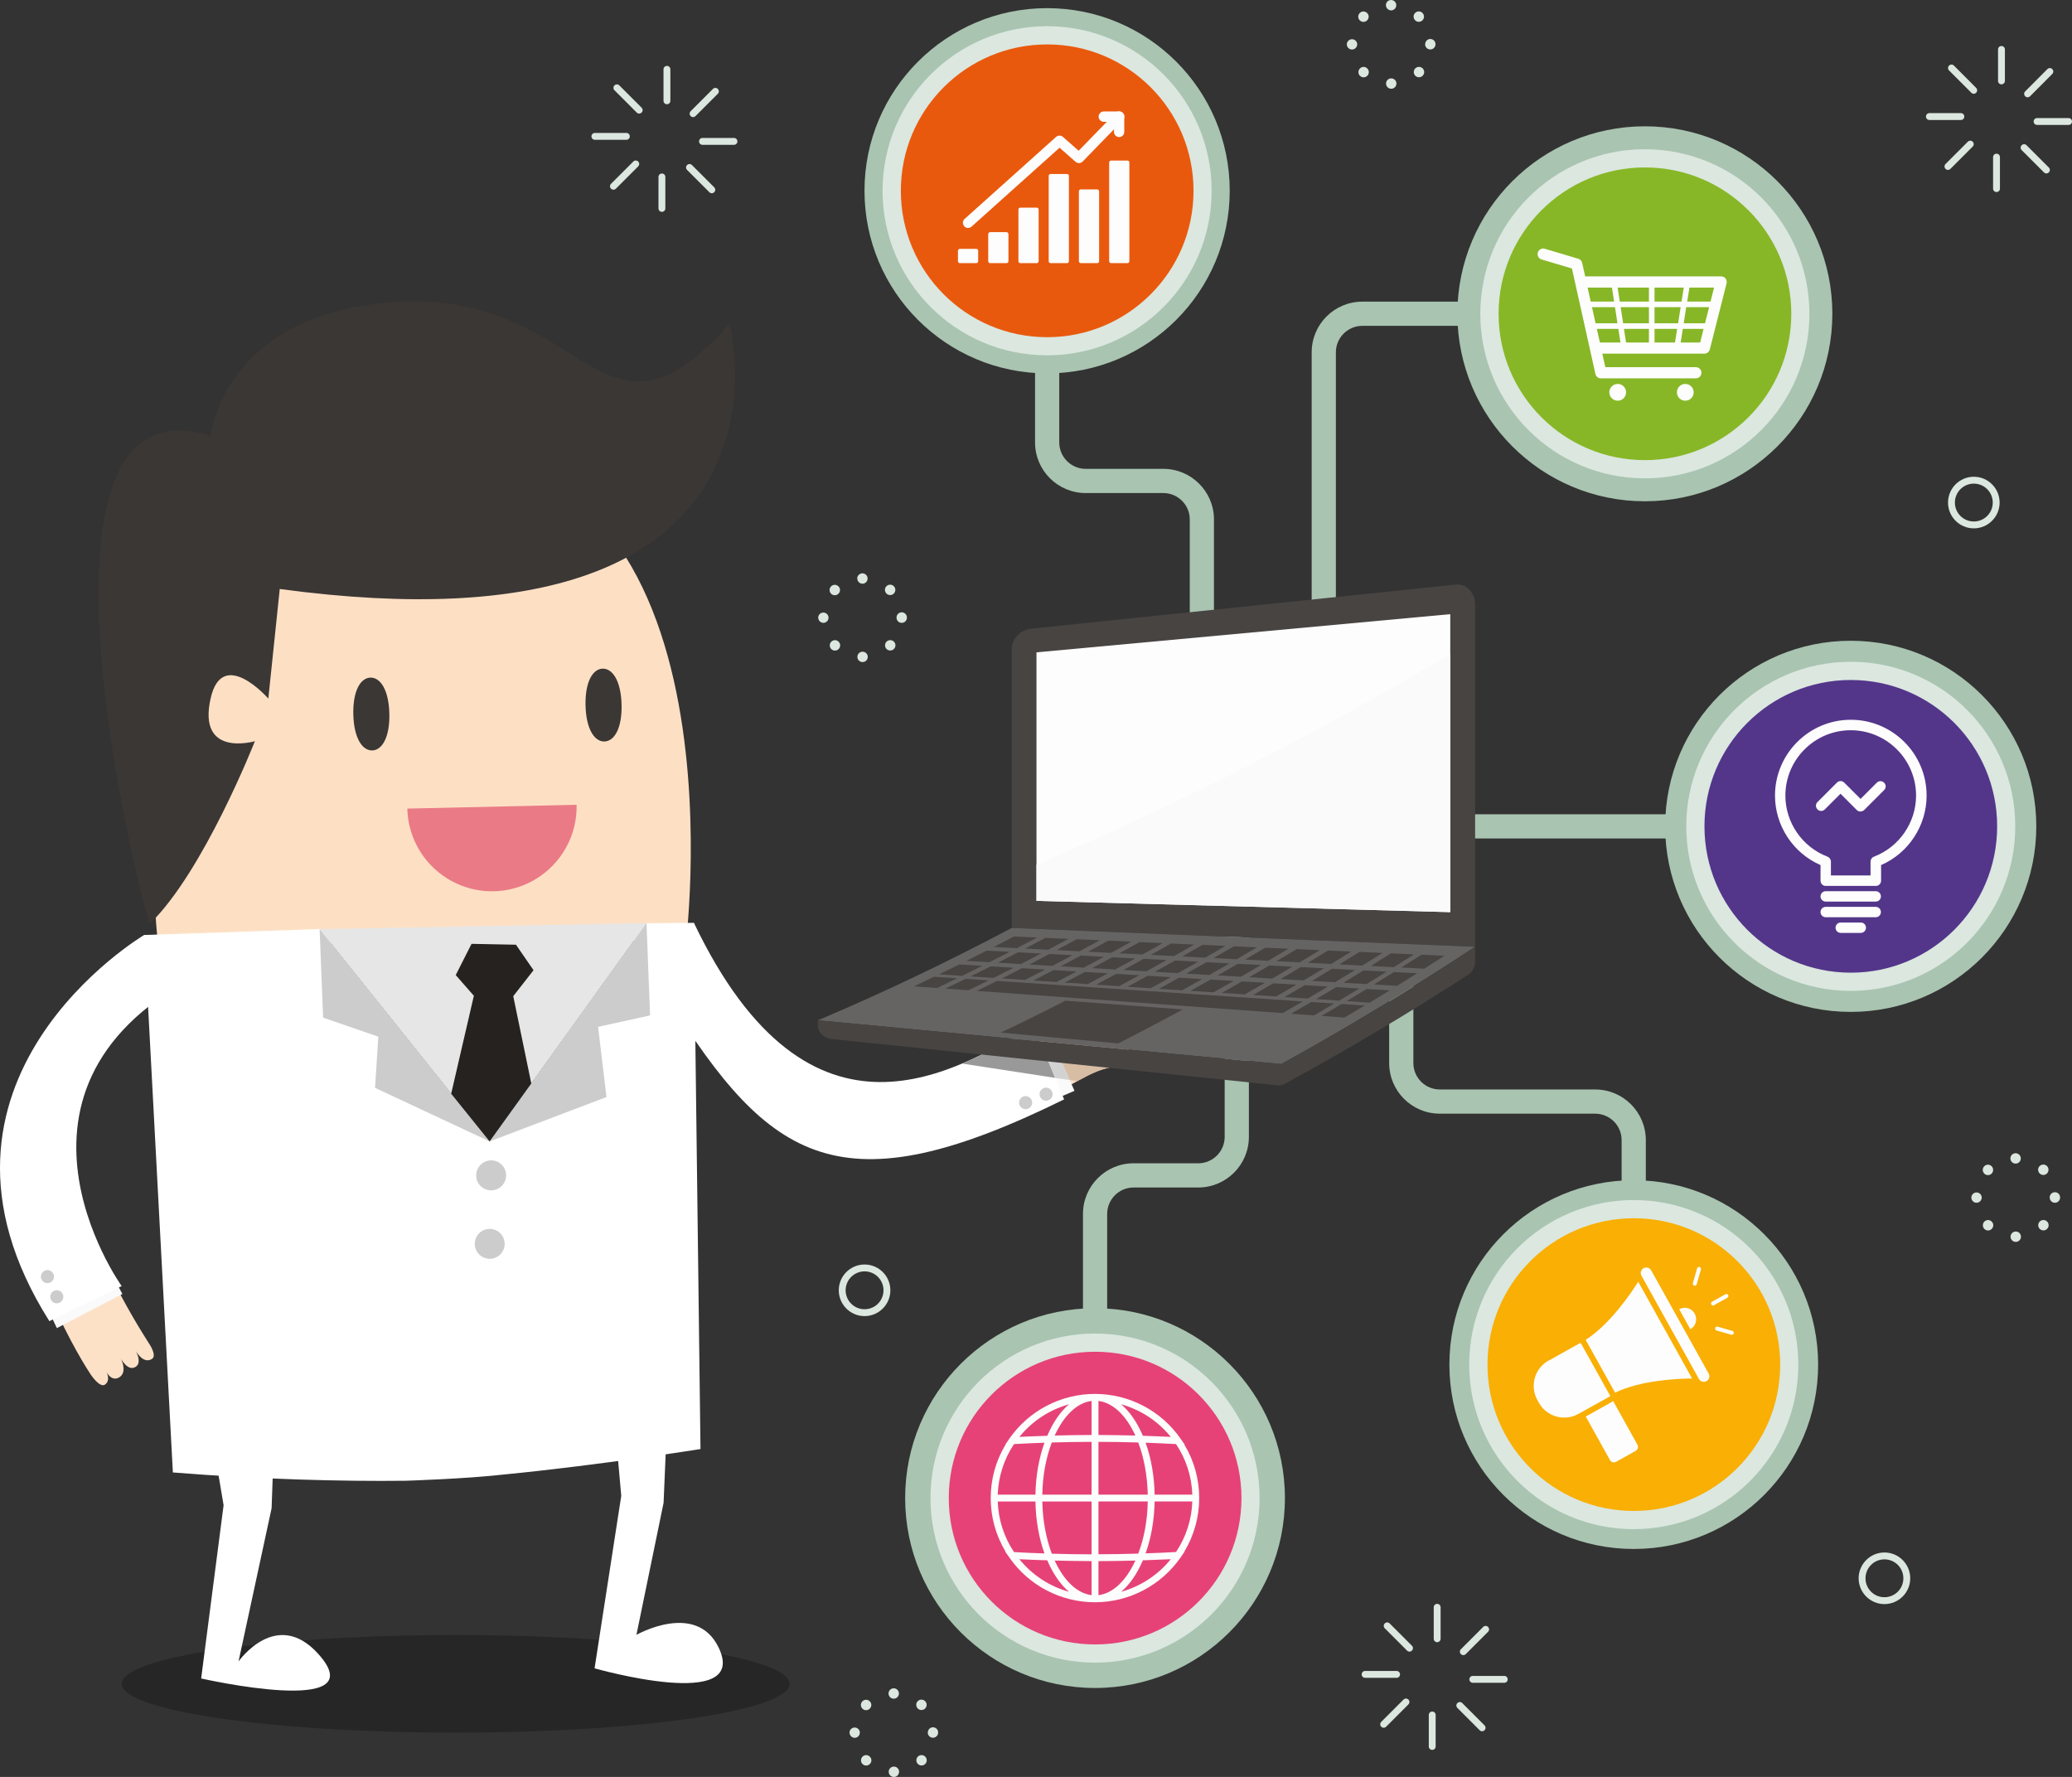 <?xml version="1.0" encoding="UTF-8"?><svg id="Camada_1" xmlns="http://www.w3.org/2000/svg" xmlns:xlink="http://www.w3.org/1999/xlink" viewBox="0 0 259.38 222.44"><rect x="0" y="0" width="259.38" height="222.44" fill="#333333" stroke="none"/><defs><style>.cls-1{fill:none;}.cls-2{fill:#ea7b86;}.cls-3{fill:#fafafb;}.cls-4{fill:#769584;}.cls-5{fill:#666363;}.cls-6{fill:#e6e6e6;}.cls-7{fill:#fde1c7;}.cls-8{fill:#fde0c4;}.cls-9{fill:#ccc;}.cls-10{fill:#a9c4b1;}.cls-11{fill:#e9590d;}.cls-12{fill:#fff;}.cls-13{fill:#d6bda4;}.cls-14{fill:#25221f;}.cls-15{fill:#484442;}.cls-16{fill:#87b726;}.cls-17{opacity:.25;}.cls-18{fill:#dbe7df;}.cls-19{fill:#d3d2d3;}.cls-20{fill:#e64278;}.cls-21{fill:#f9af03;}.cls-22{fill:#53368a;}.cls-23{clip-path:url(#clippath);}.cls-24{fill:#999;}.cls-25{fill:#fdfdfd;}.cls-26{fill:#3b3735;}</style><clipPath id="clippath"><path class="cls-1" d="M134.82,135.34h0c1.84-1.01,3.13-1.64,4.91-1.86-1.78.21-3.08.85-4.91,1.86M139.74,133.49s.01,0,.02,0c0,0-.01,0-.02,0M139.76,133.49s.01,0,.02,0c0,0-.01,0-.02,0M139.78,133.48s0,0,.01,0c0,0-.01,0-.01,0M139.8,133.48s0,0,.01,0c0,0,0,0-.01,0M139.82,133.48s.01,0,.02,0c0,0,1.84-.18,1.84-.91,0,.73-1.84.91-1.84.91,0,0-.01,0-.02,0M140.17,131.62s.05,0,.07,0c-.02,0-.05,0-.07,0M140.36,131.61s-.03,0-.04,0c.01,0,.03,0,.04,0M140.31,131.61h0,0M130.94,128.53l-.12-.28.12.28c2.79-1.41,6.1-3.06,8.64-3.29-2.54.23-5.84,1.89-8.64,3.29M139.58,125.24s.03,0,.04,0c-.01,0-.03,0-.04,0M139.62,125.23s.01,0,.02,0c0,0-.01,0-.02,0M139.65,125.23s.01,0,.02,0c0,0-.01,0-.02,0M139.67,125.23s.01,0,.02,0c0,0-.01,0-.02,0M139.69,125.23s.01,0,.02,0c0,0-.01,0-.02,0"/></clipPath></defs><path class="cls-10" d="M167.23,88.26h-3.03v-44.16c0-3.5,2.84-6.34,6.34-6.34h14.77v3.03h-14.77c-1.83,0-3.31,1.49-3.31,3.31v44.16h0Z"/><path class="cls-10" d="M151.97,88.26h-3.03v-23.23c0-1.83-1.49-3.31-3.31-3.31h-9.72c-3.5,0-6.34-2.84-6.34-6.34v-10.9h3.03v10.9c0,1.83,1.49,3.31,3.31,3.31h9.72c3.5,0,6.34,2.84,6.34,6.34v23.23h0Z"/><polyline class="cls-10" points="211.09 104.96 177.41 104.96 177.41 101.93 211.09 101.93 211.09 104.96"/><path class="cls-10" d="M206.03,150.23h-3.03v-7.51c0-1.83-1.49-3.31-3.31-3.31h-19.45c-3.5,0-6.34-2.84-6.34-6.34v-11.95h3.03v11.95c0,1.83,1.49,3.31,3.31,3.31h19.45c3.5,0,6.34,2.84,6.34,6.34v7.51h0Z"/><path class="cls-10" d="M138.6,169.2h-3.03v-17.24c0-3.5,2.84-6.34,6.34-6.34h8.09c1.83,0,3.31-1.49,3.31-3.31v-33.47h3.03v33.47c0,3.5-2.84,6.34-6.34,6.34h-8.09c-1.83,0-3.31,1.49-3.31,3.31v17.24"/><path class="cls-17" d="M57.04,216.89c-23.09,0-41.8-2.74-41.8-6.11s18.72-6.11,41.8-6.11,41.8,2.74,41.8,6.11-18.72,6.11-41.8,6.11"/><path class="cls-8" d="M19.77,118.08s-6.79-56.55,28.89-61.18c45.49-5.9,37.23,60.82,37.23,60.82l-66.12.37h0Z"/><path class="cls-12" d="M83.93,167.93l-.86,20.19-3.4,16.53s7.46-4.24,10.28,1.57c3.97,8.19-15.52,2.62-15.52,2.62l3.34-21.59-1.15-12.92s-16.68,4.9-42.17,1.93l-.45,12.54-4.14,19.18s4.77-6.81,10.04-.88c7.06,7.96-14.72,3.01-14.72,3.01l2.81-21.69-2.97-17.63s22.08-6.39,58.92-2.87h0Z"/><path class="cls-12" d="M40.01,116.31l21.28,26.58,19.64-27.32,5.93-.05.83,65.87s-12.6,2.01-24.43,3.17c-4.94.57-12.51.8-12.51.8-7.72.09-18.19-.16-29.11-1.04l-3.58-67.28,21.95-.74h0Z"/><polygon class="cls-6" points="80.93 115.56 61.29 142.88 40.01 116.31 80.93 115.56 80.93 115.56"/><polygon class="cls-9" points="80.93 115.56 81.38 127.11 74.87 128.54 75.92 137.33 61.29 142.88 80.93 115.56 80.93 115.56"/><polygon class="cls-9" points="61.29 142.88 46.95 136.18 47.36 129.77 40.45 127.39 40.01 116.31 61.29 142.88 61.29 142.88"/><polygon class="cls-14" points="66.79 121.45 64.59 118.26 59.03 118.15 57.05 122.06 59.32 124.65 56.48 136.91 61.29 142.88 66.51 135.63 64.25 124.7 66.79 121.45 66.79 121.45"/><path class="cls-9" d="M59.65,147.55c.23,1.01,1.24,1.64,2.25,1.41,1.01-.23,1.64-1.24,1.41-2.25-.23-1.01-1.24-1.64-2.24-1.41-1.01.23-1.64,1.24-1.41,2.25h0Z"/><path class="cls-9" d="M59.48,156.12c.23,1.01,1.24,1.64,2.24,1.41,1.01-.23,1.64-1.24,1.41-2.24-.23-1.01-1.24-1.64-2.24-1.41-1.01.23-1.64,1.24-1.41,2.24h0Z"/><path class="cls-26" d="M91.34,40.52s11.02,42.31-56.32,33.21l-1.43,13.72s-5.74-6.56-7.22-.04c-1.7,7.51,5.54,5.37,5.54,5.37,0,0-6.43,16.35-13.14,22.84-.37.36-18.41-69.32,7.6-61.04,0,0,1.34-14.04,20.43-16.52,26.66-3.46,27.68,21.49,44.53,2.47h0Z"/><path class="cls-26" d="M73.3,88.31c.07,2.95,1.11,4.53,2.36,4.51,1.25-.03,2.22-1.66,2.15-4.61-.07-2.94-1.11-4.53-2.36-4.51-1.25.03-2.22,1.66-2.15,4.61h0Z"/><path class="cls-26" d="M44.23,89.43c.07,2.94,1.11,4.53,2.36,4.51,1.25-.03,2.22-1.66,2.15-4.61-.07-2.95-1.11-4.53-2.36-4.51-1.25.03-2.22,1.66-2.15,4.61h0Z"/><path class="cls-2" d="M72.18,100.73c.13,5.85-4.5,10.7-10.35,10.84-5.85.13-10.7-4.5-10.84-10.35l21.19-.48h0Z"/><path class="cls-7" d="M139.84,133.48s1.87-.18,1.84-.93c-.06-.67-.71-.91-1.27-.93-.08,0-.16,0-.24,0,.08,0,.16,0,.24,0,.56-.03,1.3-.22,1.31-1.04,0-1.09-1.38-1.31-1.87-1.35h0c.46-.03,1.7-.15,1.68-1.08-.01-.92-1.27-1.02-1.76-1.02.53-.02,1.91-.18,1.86-1.29-.04-.83-1.92-.61-1.92-.61-3.62.26-8.86,3.54-11.94,4.83l3.39,7.28c4.3-2.21,5.86-3.55,8.69-3.85"/><polyline class="cls-3" points="128.63 129.26 130.82 128.25 134.51 136.55 132.39 137.45 128.63 129.26"/><path class="cls-12" d="M83.61,125.01c12.79,20.55,21.68,26.38,49.6,12.61l-3.78-9.17c-9.42,5.26-27.92,17.72-42.57-12.94l-3.25,9.5"/><path class="cls-9" d="M128.83,138.72c.38-.24.49-.75.25-1.13-.25-.38-.75-.49-1.13-.25-.38.24-.49.75-.25,1.13.24.38.75.49,1.13.25h0Z"/><path class="cls-9" d="M131.39,137.66c.38-.24.49-.75.25-1.13-.24-.38-.75-.49-1.13-.25-.38.24-.49.75-.25,1.13.24.38.75.49,1.13.25h0Z"/><g class="cls-23"><rect class="cls-4" x="130.82" y="125.23" width="10.86" height="10.12"/></g><path class="cls-13" d="M134.82,135.34l-.91-.14-2.97-6.67c2.79-1.41,6.1-3.06,8.64-3.29,0,0,0,0,0,0,.01,0,.03,0,.04,0,0,0,0,0,0,0,0,0,.01,0,.02,0,0,0,0,0,0,0,0,0,.01,0,.02,0,0,0,0,0,0,0,0,0,.01,0,.02,0,0,0,0,0,0,0,0,0,.01,0,.02,0h0s.23-.03.52-.03c.56,0,1.37.09,1.4.64,0,.02,0,.04,0,.06,0,1.05-1.34,1.2-1.86,1.23h0c.49,0,1.74.1,1.76,1.02,0,0,0,0,0,.01,0,.91-1.22,1.04-1.68,1.06h0c.49.05,1.87.27,1.87,1.36,0,.82-.74,1.01-1.31,1.04h0c.56.02,1.21.27,1.27.93,0,0,0,.01,0,.02,0,.73-1.84.91-1.84.91,0,0-.01,0-.02,0,0,0,0,0,0,0,0,0,0,0-.01,0,0,0,0,0,0,0,0,0-.01,0-.01,0,0,0,0,0,0,0,0,0-.01,0-.02,0,0,0,0,0,0,0,0,0-.01,0-.02,0,0,0,0,0,0,0-1.79.21-3.08.85-4.91,1.86M140.24,131.61s-.05,0-.07,0c.02,0,.05,0,.07,0M140.32,131.61s.03,0,.04,0c-.01,0-.03,0-.04,0M140.31,131.61h0,0"/><path class="cls-4" d="M120.46,133.13h0c3.3-1.39,6.24-3.15,8.63-4.49-2.39,1.35-5.33,3.1-8.63,4.49M129.58,128.82l-.15-.37.15.37,1.24-.57-1.24.57M129.09,128.64s0,0,.01,0c0,0,0,0-.01,0"/><polyline class="cls-19" points="133.91 135.2 132.09 134.93 129.58 128.82 130.82 128.25 130.94 128.53 133.91 135.2"/><path class="cls-24" d="M132.09,134.93l-11.64-1.79c3.3-1.39,6.24-3.15,8.63-4.49,0,0,0,0,0,0,0,0,0,0,.01,0,.11-.06.21-.12.32-.18h0l.15.37,2.52,6.1"/><path class="cls-7" d="M11.43,172.16s1.04,1.56,1.69,1.18c.56-.37.46-1.06.22-1.56-.04-.07-.08-.14-.12-.21.04.06.08.14.12.21.29.48.81,1.05,1.54.66.96-.52.5-1.83.3-2.28h.01c.23.39.93,1.42,1.74.97.8-.44.29-1.6.06-2.03.27.46,1.07,1.6,2.02,1.02.71-.43-.38-1.98-.38-1.98-1.95-3.06-3.66-6.11-5.07-9.13l-7.14,3.66c2.22,5.19,4.5,8.74,5.01,9.51h0Z"/><polygon class="cls-3" points="14.39 160.24 15.32 161.98 7.12 166.25 6.32 164.57 14.39 160.24 14.39 160.24"/><path class="cls-12" d="M18.05,117.04s-30.87,18.27-11.87,48.34l9.05-4.39s-18.79-26.22,11.99-40.11l-9.17-3.84h0Z"/><path class="cls-9" d="M5.27,160.28c.26.37.77.46,1.14.2.37-.26.46-.77.2-1.14-.26-.37-.77-.46-1.14-.2-.37.26-.46.77-.2,1.14h0Z"/><path class="cls-9" d="M6.44,162.8c.26.37.77.46,1.14.2.37-.26.46-.77.2-1.14-.26-.37-.77-.46-1.14-.2-.37.26-.46.77-.2,1.14h0Z"/><path class="cls-15" d="M184.65,118.52c-19.33-.79-38.67-1.58-58-2.36v-34.93c0-1.26,1.09-2.39,2.43-2.53,17.72-1.84,35.43-3.68,53.15-5.52,1.34-.14,2.43,1,2.43,2.54v42.81"/><path class="cls-5" d="M184.65,118.52c-19.33-.79-38.67-1.58-58-2.36-8.09,4.29-16.17,8.14-24.26,11.56,19.33,1.83,38.67,3.66,58,5.48,8.09-4.46,16.17-9.35,24.26-14.68h0Z"/><path class="cls-15" d="M127.3,118.69c-.97-.05-1.93-.1-2.89-.15.84-.43,1.68-.87,2.52-1.31.97.04,1.93.09,2.9.13-.84.45-1.68.89-2.52,1.33h0Z"/><path class="cls-15" d="M131.23,118.89c-.97-.05-1.93-.1-2.89-.15.84-.44,1.68-.89,2.52-1.34.97.04,1.93.09,2.89.13-.84.46-1.68.91-2.52,1.35h0Z"/><path class="cls-15" d="M135.16,119.08c-.96-.05-1.93-.1-2.89-.15.84-.45,1.68-.9,2.52-1.36.96.04,1.93.09,2.89.13-.84.46-1.68.92-2.52,1.37h0Z"/><path class="cls-15" d="M139.1,119.28c-.96-.05-1.93-.1-2.89-.15.84-.46,1.68-.91,2.52-1.38.97.04,1.93.09,2.89.13-.84.47-1.68.94-2.52,1.4h0Z"/><path class="cls-15" d="M143.03,119.48c-.97-.05-1.93-.1-2.9-.15.84-.46,1.68-.93,2.52-1.4.97.04,1.93.09,2.9.13-.84.48-1.68.95-2.52,1.42h0Z"/><path class="cls-15" d="M146.96,119.68c-.97-.05-1.93-.1-2.89-.15.84-.47,1.68-.94,2.52-1.42.97.04,1.93.09,2.9.13-.84.48-1.68.96-2.52,1.44h0Z"/><path class="cls-15" d="M150.89,119.88c-.96-.05-1.93-.1-2.89-.15.84-.48,1.68-.96,2.52-1.45.97.04,1.93.09,2.89.13-.84.49-1.68.98-2.52,1.46h0Z"/><path class="cls-15" d="M154.82,120.08c-.96-.05-1.93-.1-2.89-.15.84-.48,1.68-.97,2.52-1.47.96.04,1.93.09,2.89.13-.84.5-1.68.99-2.52,1.48h0Z"/><path class="cls-15" d="M158.76,120.27c-.96-.05-1.93-.1-2.89-.15.84-.49,1.68-.99,2.52-1.49.97.04,1.93.09,2.89.13-.84.51-1.68,1.01-2.52,1.51h0Z"/><path class="cls-15" d="M162.69,120.47c-.97-.05-1.93-.1-2.89-.15.84-.5,1.68-1,2.52-1.51.96.04,1.93.09,2.89.13-.84.51-1.68,1.02-2.52,1.53h0Z"/><path class="cls-15" d="M166.62,120.67c-.96-.05-1.93-.1-2.89-.15.84-.51,1.68-1.02,2.52-1.53.97.04,1.93.09,2.9.13-.84.52-1.68,1.04-2.52,1.55h0Z"/><path class="cls-15" d="M170.55,120.87c-.97-.05-1.93-.1-2.89-.15.84-.51,1.68-1.03,2.52-1.56.96.04,1.93.09,2.89.13-.84.53-1.68,1.05-2.52,1.57h0Z"/><path class="cls-15" d="M174.49,121.07c-.96-.05-1.93-.1-2.89-.15.84-.52,1.68-1.05,2.52-1.58.96.04,1.93.09,2.89.13-.84.54-1.68,1.07-2.52,1.59h0Z"/><path class="cls-15" d="M178.31,121.26c-.96-.05-1.93-.1-2.89-.15.84-.53,1.68-1.06,2.52-1.6.97.04,1.93.09,2.89.13-.84.54-1.68,1.08-2.52,1.61h0Z"/><path class="cls-15" d="M123.87,120.45c-.97-.06-1.93-.11-2.89-.17.84-.42,1.68-.85,2.52-1.28.97.05,1.93.1,2.89.15-.84.44-1.68.87-2.52,1.29h0Z"/><path class="cls-15" d="M127.81,120.68c-.97-.06-1.93-.11-2.89-.17.84-.43,1.68-.86,2.52-1.3.96.05,1.93.1,2.89.15-.84.44-1.68.88-2.52,1.31h0Z"/><path class="cls-15" d="M131.74,120.91c-.96-.06-1.93-.11-2.89-.17.84-.44,1.68-.88,2.52-1.32.97.05,1.93.1,2.89.15-.84.45-1.68.9-2.52,1.34h0Z"/><path class="cls-15" d="M135.67,121.13c-.96-.06-1.93-.11-2.89-.17.84-.44,1.68-.89,2.52-1.34.96.05,1.93.1,2.89.15-.84.46-1.68.91-2.52,1.36h0Z"/><path class="cls-15" d="M139.6,121.36c-.97-.06-1.93-.11-2.89-.17.84-.45,1.68-.9,2.52-1.36.97.05,1.93.1,2.89.15-.84.46-1.68.92-2.52,1.38h0Z"/><path class="cls-15" d="M143.54,121.59c-.97-.06-1.93-.11-2.9-.17.84-.46,1.68-.92,2.52-1.39.97.05,1.93.1,2.89.15-.84.47-1.68.94-2.52,1.4h0Z"/><path class="cls-15" d="M147.47,121.82c-.97-.06-1.93-.11-2.9-.17.84-.46,1.68-.93,2.52-1.41.97.05,1.93.1,2.9.15-.84.48-1.68.95-2.52,1.42h0Z"/><path class="cls-15" d="M151.4,122.05c-.97-.06-1.93-.11-2.9-.17.84-.47,1.68-.95,2.52-1.43.97.05,1.93.1,2.89.15-.84.49-1.68.97-2.52,1.45h0Z"/><path class="cls-15" d="M155.33,122.27c-.96-.06-1.93-.11-2.89-.17.84-.48,1.68-.96,2.52-1.45.96.05,1.93.1,2.89.15-.84.49-1.68.98-2.52,1.47h0Z"/><path class="cls-15" d="M159.26,122.5c-.96-.06-1.93-.11-2.89-.17.84-.49,1.68-.98,2.52-1.47.96.05,1.93.1,2.89.15-.84.5-1.68,1-2.52,1.49h0Z"/><path class="cls-15" d="M163.2,122.73c-.96-.06-1.93-.11-2.89-.17.84-.49,1.68-.99,2.52-1.5.97.05,1.93.1,2.9.15-.84.51-1.68,1.01-2.52,1.51h0Z"/><path class="cls-15" d="M167.13,122.96c-.97-.06-1.93-.11-2.9-.17.84-.5,1.68-1.01,2.52-1.52.97.05,1.93.1,2.89.15-.84.52-1.68,1.03-2.52,1.53h0Z"/><path class="cls-15" d="M171.06,123.19c-.96-.06-1.93-.11-2.89-.17.84-.51,1.68-1.02,2.52-1.54.97.05,1.93.1,2.89.15-.84.52-1.68,1.04-2.52,1.56h0Z"/><path class="cls-15" d="M174.88,123.41c-.97-.06-1.93-.11-2.89-.17.84-.52,1.68-1.04,2.52-1.56.97.05,1.93.1,2.89.15-.84.53-1.68,1.06-2.52,1.58h0Z"/><path class="cls-15" d="M120.45,122.16c-.96-.06-1.93-.13-2.89-.19.84-.41,1.68-.82,2.52-1.24.97.06,1.93.12,2.89.17-.84.42-1.68.84-2.52,1.25h0Z"/><path class="cls-15" d="M124.38,122.42c-.96-.06-1.93-.13-2.89-.19.84-.42,1.68-.83,2.52-1.26.96.06,1.93.12,2.89.17-.84.43-1.68.85-2.52,1.28h0Z"/><path class="cls-15" d="M128.31,122.67c-.96-.06-1.93-.13-2.89-.19.84-.42,1.68-.85,2.52-1.28.96.06,1.93.12,2.89.17-.84.44-1.68.87-2.52,1.3h0Z"/><path class="cls-15" d="M132.25,122.93c-.96-.06-1.93-.13-2.89-.19.84-.43,1.68-.86,2.52-1.3.96.06,1.93.12,2.89.17-.84.44-1.68.88-2.52,1.32h0Z"/><path class="cls-15" d="M136.18,123.19c-.96-.06-1.93-.13-2.89-.19.84-.44,1.68-.88,2.52-1.33.96.06,1.93.12,2.89.17-.84.45-1.68.9-2.52,1.34h0Z"/><path class="cls-15" d="M140.11,123.45c-.97-.06-1.93-.13-2.9-.19.84-.44,1.68-.89,2.52-1.35.97.06,1.93.12,2.9.17-.84.46-1.68.91-2.52,1.36h0Z"/><path class="cls-15" d="M144.04,123.71c-.96-.06-1.93-.13-2.89-.19.84-.45,1.68-.91,2.52-1.37.97.06,1.93.12,2.9.17-.84.47-1.68.93-2.52,1.39h0Z"/><path class="cls-15" d="M147.97,123.97c-.97-.06-1.93-.13-2.89-.19.84-.46,1.68-.92,2.52-1.39.97.06,1.93.12,2.89.17-.84.47-1.68.94-2.52,1.41h0Z"/><path class="cls-15" d="M151.91,124.22c-.97-.06-1.93-.13-2.89-.19.84-.47,1.68-.94,2.52-1.41.96.06,1.93.12,2.89.17-.84.48-1.68.96-2.52,1.43h0Z"/><path class="cls-15" d="M155.84,124.48c-.96-.06-1.93-.13-2.89-.19.84-.47,1.68-.95,2.52-1.44.96.06,1.93.12,2.89.17-.84.49-1.68.97-2.52,1.45h0Z"/><path class="cls-15" d="M159.77,124.74c-.97-.06-1.93-.13-2.9-.19.84-.48,1.68-.97,2.52-1.46.97.06,1.93.12,2.9.17-.84.5-1.68.99-2.52,1.47h0Z"/><path class="cls-15" d="M163.7,125c-.97-.06-1.93-.13-2.9-.19.84-.49,1.68-.98,2.52-1.48.97.06,1.93.12,2.9.17-.84.5-1.68,1-2.52,1.5h0Z"/><path class="cls-15" d="M167.64,125.26c-.96-.06-1.93-.13-2.89-.19.84-.5,1.68-1,2.52-1.5.96.06,1.93.12,2.89.17-.84.51-1.68,1.02-2.52,1.52h0Z"/><path class="cls-15" d="M171.46,125.51c-.96-.06-1.93-.13-2.89-.19.84-.5,1.68-1.01,2.52-1.52.97.06,1.93.12,2.89.17-.84.52-1.68,1.03-2.52,1.54h0Z"/><path class="cls-15" d="M117.31,123.68c-.97-.07-1.93-.14-2.9-.21.84-.4,1.68-.8,2.52-1.2.96.06,1.93.13,2.89.19-.84.41-1.68.82-2.52,1.22h0Z"/><path class="cls-15" d="M121.24,123.96c-.97-.07-1.93-.14-2.89-.21.84-.4,1.68-.81,2.52-1.22.96.06,1.93.13,2.89.19-.84.42-1.68.83-2.52,1.24h0Z"/><path class="cls-15" d="M160.56,126.82c-12.76-.93-25.52-1.85-38.28-2.78.84-.41,1.68-.83,2.52-1.25,12.76.86,25.52,1.71,38.28,2.57-.84.49-1.68.98-2.52,1.46h0Z"/><path class="cls-15" d="M164.5,127.11c-.96-.07-1.93-.14-2.89-.21.84-.48,1.68-.97,2.52-1.47.97.06,1.93.13,2.89.19-.84.5-1.68.99-2.52,1.48h0Z"/><path class="cls-15" d="M168.32,127.38c-.96-.07-1.93-.14-2.89-.21.84-.49,1.68-.99,2.52-1.49.96.06,1.93.13,2.89.19-.84.51-1.68,1.01-2.52,1.5h0Z"/><path class="cls-15" d="M139.97,130.61c-4.9-.45-9.79-.9-14.69-1.35,2.7-1.28,5.39-2.61,8.09-3.99,4.9.36,9.79.73,14.69,1.09-2.7,1.47-5.39,2.89-8.09,4.26h0Z"/><path class="cls-15" d="M160.39,133.2c-19.33-1.83-38.67-3.66-58-5.48v.72c0,.8.76,1.52,1.7,1.62,18.61,1.93,37.22,3.87,55.83,5.8.31.03.62-.03.88-.17,7.68-4.17,15.36-8.74,23.04-13.7.51-.33.81-.94.81-1.62v-1.83c-8.09,5.33-16.17,10.22-24.26,14.68h0Z"/><path class="cls-25" d="M181.55,114.18c-17.27-.47-34.53-.94-51.8-1.41v-31.11c17.27-1.59,34.53-3.18,51.8-4.78v37.3"/><path class="cls-3" d="M181.55,114.18h0c-17.27-.47-34.53-.94-51.8-1.41h0v-4.54c17.27-7.3,34.53-16.08,51.8-26.35v32.3"/><path class="cls-10" d="M229.38,39.28c0,12.96-10.51,23.47-23.47,23.47s-23.47-10.51-23.47-23.47,10.51-23.47,23.47-23.47,23.47,10.51,23.47,23.47h0Z"/><path class="cls-18" d="M226.51,39.28c0,11.37-9.22,20.6-20.6,20.6s-20.6-9.22-20.6-20.6,9.22-20.6,20.6-20.6,20.6,9.22,20.6,20.6h0Z"/><path class="cls-16" d="M224.24,39.28c0,10.12-8.2,18.32-18.32,18.32s-18.32-8.2-18.32-18.32,8.2-18.32,18.32-18.32,18.32,8.2,18.32,18.32h0Z"/><path class="cls-25" d="M210.39,42.88l.27-1.71h2.6l-.43,1.71h-2.44ZM199.9,41.17h2.69l.27,1.71h-2.58l-.38-1.71h0ZM201.79,36l.27,1.75h-2.93l-.39-1.75h3.04ZM207.12,40.47v-2.02h3.27l-.32,2.02h-2.94ZM207.12,41.17h2.83l-.27,1.71h-2.56v-1.71h0ZM206.42,41.17v1.71h-2.86l-.27-1.71h3.12ZM207.12,36h3.66l-.28,1.75h-3.38v-1.75h0ZM206.42,37.75h-3.65l-.27-1.75h3.92v1.75h0ZM202.88,38.45h3.54v2.02h-3.23l-.31-2.02h0ZM199.29,38.45h2.88l.31,2.02h-2.74l-.45-2.02h0ZM213.44,40.47h-2.67l.32-2.02h2.86l-.51,2.02h0ZM214.13,37.75h-2.92l.28-1.75h3.08l-.44,1.75h0ZM216.02,34.87c-.13-.17-.34-.27-.55-.27h-17.03l-.38-1.69c-.06-.25-.24-.45-.48-.52l-4.2-1.25c-.37-.11-.76.1-.87.47-.11.37.1.76.47.87l3.8,1.13,2.94,13.2c.07.32.35.55.68.55h11.89c.39,0,.7-.31.7-.7s-.31-.7-.7-.7h-11.33l-.38-1.69h12.78c.32,0,.6-.22.68-.53l2.1-8.28c.05-.21,0-.43-.13-.6h0Z"/><path class="cls-25" d="M202.51,48.06c-.58,0-1.05.47-1.05,1.05s.47,1.05,1.05,1.05,1.05-.47,1.05-1.05-.47-1.05-1.05-1.05h0Z"/><path class="cls-25" d="M210.97,48.06c-.58,0-1.05.47-1.05,1.05s.47,1.05,1.05,1.05,1.05-.47,1.05-1.05-.47-1.05-1.05-1.05h0Z"/><path class="cls-10" d="M160.85,187.53c0,13.13-10.64,23.77-23.77,23.77s-23.77-10.64-23.77-23.77,10.64-23.77,23.77-23.77,23.77,10.64,23.77,23.77h0Z"/><path class="cls-18" d="M157.68,187.53c0,11.37-9.22,20.6-20.6,20.6s-20.6-9.22-20.6-20.6,9.22-20.6,20.6-20.6,20.6,9.22,20.6,20.6h0Z"/><path class="cls-20" d="M155.41,187.53c0,10.12-8.2,18.32-18.32,18.32s-18.32-8.2-18.32-18.32,8.2-18.32,18.32-18.32,18.32,8.2,18.32,18.32h0Z"/><path class="cls-25" d="M131.1,195.32c.72,1.69,1.65,3.03,2.72,3.94-2.44-.68-4.61-2.1-6.21-4.08,1.09.06,2.24.1,3.49.14h0ZM129.62,187.96c.04,2.31.43,4.55,1.13,6.5-1.38-.05-2.63-.1-3.81-.17-1.26-1.88-1.96-4.06-2.04-6.33h4.72ZM130.75,180.6c-.7,1.95-1.09,4.18-1.13,6.5h-4.72c.08-2.26.78-4.45,2.04-6.33,1.17-.07,2.42-.12,3.81-.17h0ZM131.1,179.73c-1.27.04-2.42.09-3.49.14,1.6-1.98,3.77-3.4,6.21-4.08-1.07.91-2,2.25-2.72,3.94h0ZM136.65,179.63c-1.54,0-3.09.03-4.62.07,1.17-2.55,2.83-4.11,4.62-4.33v4.26h0ZM132.03,195.35c1.55.04,3.1.06,4.62.07v4.26c-1.79-.22-3.45-1.77-4.62-4.33h0ZM130.48,187.1c.04-2.35.45-4.6,1.19-6.53,1.66-.05,3.34-.08,4.98-.08v6.61h-6.17ZM136.65,187.96v6.61c-1.64,0-3.32-.03-4.98-.08-.73-1.93-1.14-4.18-1.19-6.53h6.17ZM143.41,194.45c.7-1.95,1.09-4.18,1.13-6.5h4.72c-.08,2.26-.78,4.45-2.04,6.33-1.17.07-2.42.12-3.81.17h0ZM143.07,195.32c1.26-.04,2.41-.09,3.49-.14-1.6,1.98-3.77,3.4-6.21,4.08,1.07-.91,2-2.25,2.72-3.94h0ZM143.07,179.73c-.72-1.69-1.65-3.03-2.72-3.94,2.44.68,4.61,2.1,6.21,4.08-1.07-.05-2.22-.1-3.49-.14h0ZM147.22,180.77c1.26,1.88,1.96,4.06,2.04,6.33h-4.72c-.04-2.31-.43-4.55-1.13-6.5,1.39.05,2.63.1,3.81.17h0ZM137.51,195.42c1.52,0,3.07-.03,4.62-.07-1.17,2.56-2.83,4.11-4.62,4.33v-4.26h0ZM142.13,179.7c-1.53-.04-3.08-.06-4.62-.07v-4.26c1.79.22,3.45,1.77,4.62,4.33h0ZM137.51,187.1v-6.61c1.64,0,3.32.03,4.98.08.73,1.93,1.14,4.18,1.19,6.53h-6.17ZM137.51,194.56v-6.61h6.17c-.04,2.35-.45,4.6-1.19,6.53-1.66.05-3.34.08-4.98.08h0ZM150.12,187.53c0-2.37-.64-4.68-1.86-6.7h.04s-.5-.72-.5-.72c-2.44-3.52-6.45-5.62-10.73-5.62s-8.28,2.1-10.73,5.62l-.49.72h.03c-1.22,2.02-1.86,4.33-1.86,6.7s.64,4.67,1.85,6.69h-.04s.51.73.51.73c2.44,3.52,6.45,5.62,10.73,5.62s8.28-2.1,10.73-5.62l.5-.74h-.03c1.21-2.02,1.85-4.32,1.85-6.68h0Z"/><path class="cls-10" d="M227.6,170.82c0,12.75-10.33,23.08-23.08,23.08s-23.08-10.33-23.08-23.08,10.33-23.08,23.08-23.08,23.08,10.33,23.08,23.08h0Z"/><path class="cls-18" d="M225.12,170.82c0,11.37-9.22,20.6-20.6,20.6s-20.6-9.22-20.6-20.6,9.22-20.6,20.6-20.6,20.6,9.22,20.6,20.6h0Z"/><path class="cls-21" d="M222.85,170.82c0,10.12-8.2,18.32-18.32,18.32s-18.32-8.2-18.32-18.32,8.2-18.32,18.32-18.32,18.32,8.2,18.32,18.32h0Z"/><path class="cls-25" d="M204.76,181.62l-2.45,1.37c-.27.15-.62.05-.77-.22l-3.03-5.45,3.44-1.92,3.03,5.45c.15.27.05.62-.22.77h0Z"/><path class="cls-25" d="M193.86,170.32l4.01-2.23,3.72,6.68-4.01,2.23c-1.75.97-3.96.34-4.94-1.41l-.19-.34c-.97-1.75-.35-3.96,1.41-4.94h0Z"/><path class="cls-25" d="M205.76,158.75h-.01c-.33.19-.45.61-.27.94l7.2,12.93c.18.33.6.45.94.27h.01c.33-.19.45-.61.27-.94l-7.2-12.93c-.18-.33-.6-.45-.94-.27h0Z"/><path class="cls-25" d="M205.08,160.45c-.93,1.47-3.52,5.31-6.58,7.27l3.68,6.61c3.28-1.57,7.9-1.76,9.64-1.77l-6.74-12.11h0Z"/><path class="cls-25" d="M212.15,164.45c.38.69.14,1.56-.55,1.94l-1.39-2.5c.69-.38,1.56-.14,1.94.55h0Z"/><path class="cls-25" d="M212.28,160.91c-.06.03-.12.04-.19.02-.13-.04-.21-.18-.17-.31l.53-1.85c.04-.13.18-.21.31-.17.13.04.21.18.17.31l-.53,1.85c-.02.07-.06.12-.12.15h0Z"/><path class="cls-25" d="M216.25,162.45l-1.69.94c-.12.07-.27.02-.34-.1-.07-.12-.02-.27.1-.34l1.68-.94c.12-.07.27-.02.34.1.07.12.02.27-.1.34h0Z"/><path class="cls-25" d="M216.92,167.06c-.06.03-.12.04-.19.02l-1.85-.53c-.13-.04-.21-.18-.17-.31.04-.13.18-.21.31-.17l1.85.53c.13.04.21.18.17.31-.02.07-.06.12-.12.15h0Z"/><path class="cls-10" d="M153.94,23.88c0,12.62-10.23,22.86-22.86,22.86s-22.86-10.23-22.86-22.86S118.46,1.02,131.08,1.02s22.86,10.23,22.86,22.86h0Z"/><path class="cls-18" d="M151.68,23.88c0,11.37-9.22,20.6-20.6,20.6s-20.6-9.22-20.6-20.6,9.22-20.6,20.6-20.6,20.6,9.22,20.6,20.6h0Z"/><path class="cls-11" d="M149.41,23.88c0,10.12-8.2,18.33-18.32,18.33s-18.32-8.2-18.32-18.33,8.2-18.32,18.32-18.32,18.32,8.2,18.32,18.32h0Z"/><path class="cls-25" d="M120.16,32.94h2.05c.13,0,.24-.11.24-.24v-1.31c0-.13-.11-.24-.24-.24h-2.05c-.13,0-.24.11-.24.24v1.31c0,.13.11.24.24.24h0Z"/><path class="cls-25" d="M123.95,32.94h2.05c.13,0,.24-.11.24-.24v-3.4c0-.13-.11-.24-.24-.24h-2.05c-.13,0-.24.11-.24.24v3.4c0,.13.11.24.24.24h0Z"/><path class="cls-25" d="M127.73,32.94h2.05c.13,0,.24-.11.24-.24v-6.47c0-.13-.11-.24-.24-.24h-2.05c-.13,0-.24.11-.24.24v6.47c0,.13.11.24.24.24h0Z"/><path class="cls-25" d="M135.3,32.94h2.05c.13,0,.24-.11.24-.24v-8.75c0-.13-.11-.24-.24-.24h-2.05c-.13,0-.24.11-.24.24v8.75c0,.13.11.24.24.24h0Z"/><path class="cls-25" d="M131.28,22.02v10.68c0,.13.11.24.24.24h2.05c.13,0,.24-.11.24-.24v-10.68c0-.13-.11-.24-.24-.24h-2.05c-.13,0-.24.11-.24.24h0Z"/><path class="cls-25" d="M138.85,20.34v12.36c0,.13.11.24.24.24h2.05c.13,0,.24-.11.24-.24v-12.36c0-.13-.11-.24-.24-.24h-2.05c-.13,0-.24.11-.24.24h0Z"/><path class="cls-25" d="M121.19,28.54c-.18,0-.36-.07-.48-.22-.24-.27-.22-.68.05-.92l11.44-10.26c.25-.22.62-.22.86,0l1.97,1.73,4.6-4.73c.25-.26.66-.26.92-.01.26.25.26.66.01.92l-5.03,5.17c-.24.25-.63.26-.89.03l-2-1.76-11.01,9.87c-.12.11-.28.17-.43.17h0Z"/><path class="cls-25" d="M140.1,17.16c-.36,0-.65-.29-.65-.65v-1.26h-1.27c-.36,0-.65-.29-.65-.65s.29-.65.65-.65h1.91c.36,0,.65.29.65.65v1.91c0,.36-.29.65-.65.65h0Z"/><path class="cls-10" d="M254.91,103.44c0,12.83-10.4,23.23-23.23,23.23s-23.23-10.4-23.23-23.23,10.4-23.23,23.23-23.23,23.23,10.4,23.23,23.23h0Z"/><path class="cls-18" d="M252.28,103.44c0,11.37-9.22,20.6-20.59,20.6s-20.6-9.22-20.6-20.6,9.22-20.6,20.6-20.6,20.59,9.22,20.59,20.6h0Z"/><path class="cls-22" d="M250.01,103.44c0,10.12-8.2,18.32-18.32,18.32s-18.32-8.2-18.32-18.32,8.2-18.32,18.32-18.32,18.32,8.2,18.32,18.32h0Z"/><path class="cls-25" d="M229.21,109.59h4.95v-1.74c0-.27.17-.51.42-.61,3.16-1.2,5.28-4.27,5.28-7.65,0-4.51-3.67-8.18-8.18-8.18s-8.18,3.67-8.18,8.18c0,3.38,2.12,6.45,5.28,7.65.25.1.42.34.42.61v1.74h0ZM234.81,110.9h-6.26c-.36,0-.65-.29-.65-.65v-1.96c-3.43-1.49-5.7-4.93-5.7-8.7,0-5.23,4.26-9.49,9.49-9.49s9.49,4.25,9.49,9.49c0,3.77-2.27,7.21-5.7,8.7v1.96c0,.36-.29.65-.65.65h0Z"/><path class="cls-25" d="M232.9,101.59h0c-.17,0-.34-.07-.46-.19l-2.04-2.04-1.96,1.96c-.26.26-.67.26-.92,0-.26-.26-.26-.67,0-.92l2.43-2.43c.26-.26.67-.26.92,0l2.04,2.04,2.03-2.03c.26-.26.67-.26.92,0,.26.26.26.67,0,.92l-2.49,2.49c-.12.12-.29.19-.46.19h0Z"/><path class="cls-25" d="M234.81,112.86h-6.26c-.36,0-.65-.29-.65-.65s.29-.65.65-.65h6.26c.36,0,.65.29.65.65s-.29.65-.65.65h0Z"/><path class="cls-25" d="M234.81,114.82h-6.26c-.36,0-.65-.29-.65-.65s.29-.65.65-.65h6.26c.36,0,.65.29.65.65s-.29.65-.65.65h0Z"/><path class="cls-25" d="M232.94,116.78h-2.51c-.36,0-.65-.29-.65-.65s.29-.65.65-.65h2.51c.36,0,.65.29.65.65s-.29.65-.65.65h0Z"/><path class="cls-18" d="M179.91,205.57c-.24,0-.43-.19-.43-.43v-3.94c0-.24.19-.43.43-.43s.43.19.43.43v3.94c0,.24-.19.43-.43.43h0Z"/><path class="cls-18" d="M176.45,206.75c-.11,0-.22-.04-.31-.13l-2.79-2.79c-.17-.17-.17-.44,0-.61.17-.17.44-.17.61,0l2.79,2.79c.17.17.17.44,0,.61-.08.08-.2.13-.31.13h0Z"/><path class="cls-18" d="M174.83,210.03h-3.94c-.24,0-.43-.19-.43-.43s.19-.43.43-.43h3.94c.24,0,.43.19.43.43s-.19.43-.43.43h0Z"/><path class="cls-18" d="M173.22,216.28c-.11,0-.22-.04-.31-.13-.17-.17-.17-.44,0-.61l2.79-2.79c.17-.17.44-.17.61,0,.17.17.17.44,0,.61l-2.79,2.79c-.08.08-.2.13-.31.13h0Z"/><path class="cls-18" d="M179.29,219.05c-.24,0-.43-.19-.43-.43v-3.94c0-.24.19-.43.43-.43s.43.19.43.43v3.94c0,.24-.19.43-.43.43h0Z"/><path class="cls-18" d="M185.54,216.72c-.11,0-.22-.04-.31-.13l-2.79-2.79c-.17-.17-.17-.44,0-.61.17-.17.44-.17.61,0l2.79,2.79c.17.17.17.44,0,.61-.08.08-.2.13-.31.13h0Z"/><path class="cls-18" d="M188.31,210.65h-3.94c-.24,0-.43-.19-.43-.43s.19-.43.43-.43h3.94c.24,0,.43.19.43.43s-.19.43-.43.43h0Z"/><path class="cls-18" d="M183.19,207.19c-.11,0-.22-.04-.31-.13-.17-.17-.17-.44,0-.61l2.79-2.79c.17-.17.44-.17.61,0s.17.44,0,.61l-2.79,2.79c-.08.08-.2.13-.31.13h0Z"/><path class="cls-18" d="M250.55,10.56c-.24,0-.43-.19-.43-.43v-3.94c0-.24.19-.43.43-.43s.43.19.43.43v3.94c0,.24-.2.43-.43.43h0Z"/><path class="cls-18" d="M247.09,11.74c-.11,0-.22-.04-.31-.13l-2.79-2.79c-.17-.17-.17-.44,0-.61.17-.17.44-.17.61,0l2.78,2.79c.17.17.17.44,0,.61-.08.08-.19.13-.31.13h0Z"/><path class="cls-18" d="M245.47,15.02h-3.94c-.24,0-.43-.19-.43-.43s.19-.43.43-.43h3.94c.24,0,.43.19.43.43s-.19.43-.43.43h0Z"/><path class="cls-18" d="M243.86,21.27c-.11,0-.22-.04-.31-.13-.17-.17-.17-.44,0-.61l2.79-2.79c.17-.17.44-.17.61,0,.17.17.17.44,0,.61l-2.79,2.79c-.08.08-.2.13-.31.13h0Z"/><path class="cls-18" d="M249.93,24.04c-.24,0-.43-.19-.43-.43v-3.94c0-.24.19-.43.43-.43s.43.19.43.43v3.94c0,.24-.19.43-.43.43h0Z"/><path class="cls-18" d="M256.18,21.71c-.11,0-.22-.04-.31-.13l-2.79-2.79c-.17-.17-.17-.44,0-.61.17-.17.44-.17.61,0l2.79,2.79c.17.17.17.44,0,.61-.08.08-.2.13-.31.13h0Z"/><path class="cls-18" d="M258.95,15.64h-3.94c-.24,0-.43-.19-.43-.43s.19-.43.43-.43h3.94c.24,0,.43.19.43.43s-.19.43-.43.43h0Z"/><path class="cls-18" d="M253.83,12.18c-.11,0-.22-.04-.31-.13-.17-.17-.17-.44,0-.61l2.78-2.79c.17-.17.44-.17.61,0,.17.17.17.44,0,.61l-2.78,2.79c-.08.08-.2.13-.31.13h0Z"/><path class="cls-18" d="M83.49,13.05c-.24,0-.43-.19-.43-.43v-3.94c0-.24.19-.43.43-.43s.43.19.43.43v3.94c0,.24-.19.43-.43.43h0Z"/><path class="cls-18" d="M80.02,14.22c-.11,0-.22-.04-.31-.13l-2.79-2.79c-.17-.17-.17-.44,0-.61.17-.17.44-.17.61,0l2.79,2.79c.17.17.17.44,0,.61-.08.08-.2.13-.31.13h0Z"/><path class="cls-18" d="M78.41,17.5h-3.94c-.24,0-.43-.19-.43-.43s.19-.43.43-.43h3.94c.24,0,.43.19.43.43s-.19.43-.43.43h0Z"/><path class="cls-18" d="M76.8,23.75c-.11,0-.22-.04-.31-.13-.17-.17-.17-.44,0-.61l2.79-2.79c.17-.17.44-.17.61,0,.17.17.17.44,0,.61l-2.79,2.79c-.08.08-.2.13-.31.13h0Z"/><path class="cls-18" d="M82.86,26.52c-.24,0-.43-.19-.43-.43v-3.94c0-.24.19-.43.43-.43s.43.19.43.43v3.94c0,.24-.19.43-.43.43h0Z"/><path class="cls-18" d="M89.11,24.19c-.11,0-.22-.04-.31-.13l-2.79-2.79c-.17-.17-.17-.44,0-.61.17-.17.44-.17.61,0l2.79,2.79c.17.17.17.44,0,.61-.08.08-.2.13-.31.13h0Z"/><path class="cls-18" d="M91.88,18.13h-3.94c-.24,0-.43-.19-.43-.43s.19-.43.43-.43h3.94c.24,0,.43.19.43.43s-.19.43-.43.43h0Z"/><path class="cls-18" d="M86.77,14.66c-.11,0-.22-.04-.31-.13-.17-.17-.17-.44,0-.61l2.79-2.79c.17-.17.44-.17.61,0,.17.17.17.44,0,.61l-2.79,2.79c-.08.08-.2.13-.31.13h0Z"/><path class="cls-18" d="M247.09,60.54c-1.3,0-2.37,1.06-2.37,2.37s1.06,2.37,2.37,2.37,2.37-1.06,2.37-2.37-1.06-2.37-2.37-2.37h0ZM247.09,66.14c-1.78,0-3.23-1.45-3.23-3.23s1.45-3.23,3.23-3.23,3.23,1.45,3.23,3.23-1.45,3.23-3.23,3.23h0Z"/><path class="cls-18" d="M108.23,159.15c-1.31,0-2.37,1.06-2.37,2.37s1.06,2.37,2.37,2.37,2.37-1.06,2.37-2.37-1.06-2.37-2.37-2.37h0ZM108.23,164.75c-1.78,0-3.23-1.45-3.23-3.23s1.45-3.23,3.23-3.23,3.23,1.45,3.23,3.23-1.45,3.23-3.23,3.23h0Z"/><path class="cls-18" d="M235.9,195.2c-1.31,0-2.37,1.06-2.37,2.37s1.06,2.37,2.37,2.37,2.37-1.06,2.37-2.37-1.06-2.37-2.37-2.37h0ZM235.9,200.8c-1.78,0-3.23-1.45-3.23-3.23s1.45-3.23,3.23-3.23,3.23,1.45,3.23,3.23-1.45,3.23-3.23,3.23h0Z"/><path class="cls-18" d="M251.67,145.01c0-.36.29-.65.65-.65s.65.29.65.65-.29.65-.65.65-.65-.29-.65-.65h0ZM255.33,146.89c-.25-.26-.26-.67,0-.92.25-.25.66-.26.92,0,.25.25.25.66,0,.92-.13.13-.29.19-.46.19s-.33-.06-.46-.19h0ZM248.4,146.91c-.25-.25-.26-.66,0-.92.25-.26.66-.26.92,0,.25.25.25.66,0,.92-.13.13-.29.19-.46.19s-.33-.06-.46-.19h0ZM256.59,149.91h0v-.02c0-.36.29-.65.65-.65.36,0,.65.29.65.65h0v.02c0,.36-.29.65-.65.65s-.65-.29-.65-.65h0ZM246.78,149.92c0-.36.29-.65.65-.65s.65.29.65.64-.29.65-.65.65-.65-.29-.65-.65h0ZM255.34,153.83c-.25-.25-.25-.66,0-.92.26-.25.67-.25.92,0,.26.26.26.67,0,.92-.12.13-.29.19-.46.19s-.33-.06-.46-.19h0ZM248.41,153.84h0c-.25-.25-.25-.66,0-.92.26-.26.67-.26.92,0,.26.25.26.66,0,.92-.13.13-.29.19-.46.19s-.33-.06-.45-.19h0ZM251.69,154.81c0-.36.29-.65.65-.65s.65.29.65.65-.29.65-.65.65-.65-.29-.65-.65h0ZM252.34,155.46h0Z"/><path class="cls-18" d="M111.23,211.99c0-.36.29-.65.65-.65s.65.29.65.65-.29.65-.65.65-.65-.29-.65-.64h0ZM114.89,213.87c-.25-.26-.26-.67,0-.92.25-.25.66-.26.92,0,.25.25.26.66,0,.92-.13.13-.29.19-.46.19s-.33-.06-.46-.19h0ZM107.96,213.89c-.25-.25-.26-.66,0-.92.25-.26.66-.26.92,0,.26.25.26.66,0,.92-.13.13-.29.19-.46.19s-.33-.06-.46-.19h0ZM116.15,216.89h0v-.02c0-.36.29-.65.64-.65.36,0,.65.29.65.64h0v.02c0,.36-.29.65-.65.65s-.65-.29-.65-.65h0ZM106.34,216.9c0-.36.29-.65.65-.65s.65.29.65.64-.29.65-.64.65-.65-.29-.65-.65h0ZM114.9,220.81c-.25-.25-.25-.66,0-.92.26-.25.67-.25.92,0s.26.67,0,.92c-.13.13-.29.19-.46.19s-.33-.06-.46-.19h0ZM107.97,220.82h0c-.25-.25-.25-.66,0-.92.26-.26.67-.26.92,0,.26.25.26.66,0,.92-.13.13-.29.19-.46.19s-.33-.06-.45-.19h0ZM111.25,221.79c0-.36.29-.65.65-.65s.65.29.65.65-.29.65-.65.65-.65-.29-.65-.65h0ZM111.9,222.44h0Z"/><path class="cls-18" d="M107.31,72.42c0-.36.29-.65.65-.65s.65.29.65.65-.29.65-.64.65-.65-.29-.65-.65h0ZM110.97,74.3c-.25-.26-.26-.67,0-.92.25-.25.66-.26.92,0,.25.25.26.66,0,.92-.13.13-.29.19-.46.19s-.33-.06-.46-.19h0ZM104.04,74.32c-.25-.25-.26-.66,0-.92.25-.26.66-.26.92,0,.26.25.26.66,0,.92-.13.13-.29.19-.46.19s-.33-.06-.46-.19h0ZM112.23,77.32h0v-.02c0-.36.29-.65.65-.65.36,0,.65.29.65.65h0v.02c0,.36-.29.65-.65.65s-.65-.29-.65-.65h0ZM102.42,77.33c0-.36.29-.65.65-.65s.65.29.65.64-.29.65-.64.65-.65-.29-.65-.65h0ZM110.98,81.24c-.25-.25-.25-.66,0-.92.26-.25.67-.25.92,0,.26.26.26.67,0,.92-.13.13-.29.19-.46.19s-.33-.06-.46-.19h0ZM104.06,81.25h0c-.25-.25-.25-.66,0-.92.26-.26.67-.26.92,0,.26.25.26.66,0,.92-.13.13-.29.19-.46.19s-.33-.06-.45-.19h0ZM107.33,82.23c0-.36.29-.65.65-.65s.65.29.65.65-.29.65-.65.65-.65-.29-.65-.65h0ZM107.98,82.87h0Z"/><path class="cls-18" d="M173.49.65c0-.36.29-.65.65-.65s.65.29.65.65-.29.65-.64.65-.65-.29-.65-.64h0ZM177.15,2.54c-.25-.26-.26-.67,0-.92.25-.25.66-.26.92,0,.25.25.26.66,0,.92-.13.13-.29.19-.46.19s-.33-.06-.46-.19h0ZM170.22,2.55c-.25-.25-.26-.66,0-.92.25-.26.66-.26.92,0,.26.25.26.66,0,.92-.13.13-.29.19-.46.19s-.33-.06-.46-.19h0ZM178.41,5.55h0v-.02c0-.36.29-.65.64-.65.36,0,.65.29.65.64h0v.02c0,.36-.29.65-.65.65s-.65-.29-.65-.65h0ZM168.6,5.56c0-.36.29-.65.65-.65s.65.29.65.64-.29.65-.65.65-.65-.29-.65-.65h0ZM177.17,9.48c-.25-.25-.25-.66,0-.92.26-.25.67-.25.92,0,.26.26.26.67,0,.92-.13.13-.29.19-.46.19s-.33-.06-.46-.19h0ZM170.24,9.49h0c-.25-.25-.25-.66,0-.92.26-.26.67-.26.92,0,.26.25.26.66,0,.92-.13.13-.29.19-.46.19s-.33-.06-.45-.19h0ZM173.51,10.46c0-.36.29-.65.65-.65s.65.29.65.65-.29.65-.65.65-.65-.29-.65-.65h0ZM174.16,11.11h0Z"/></svg>